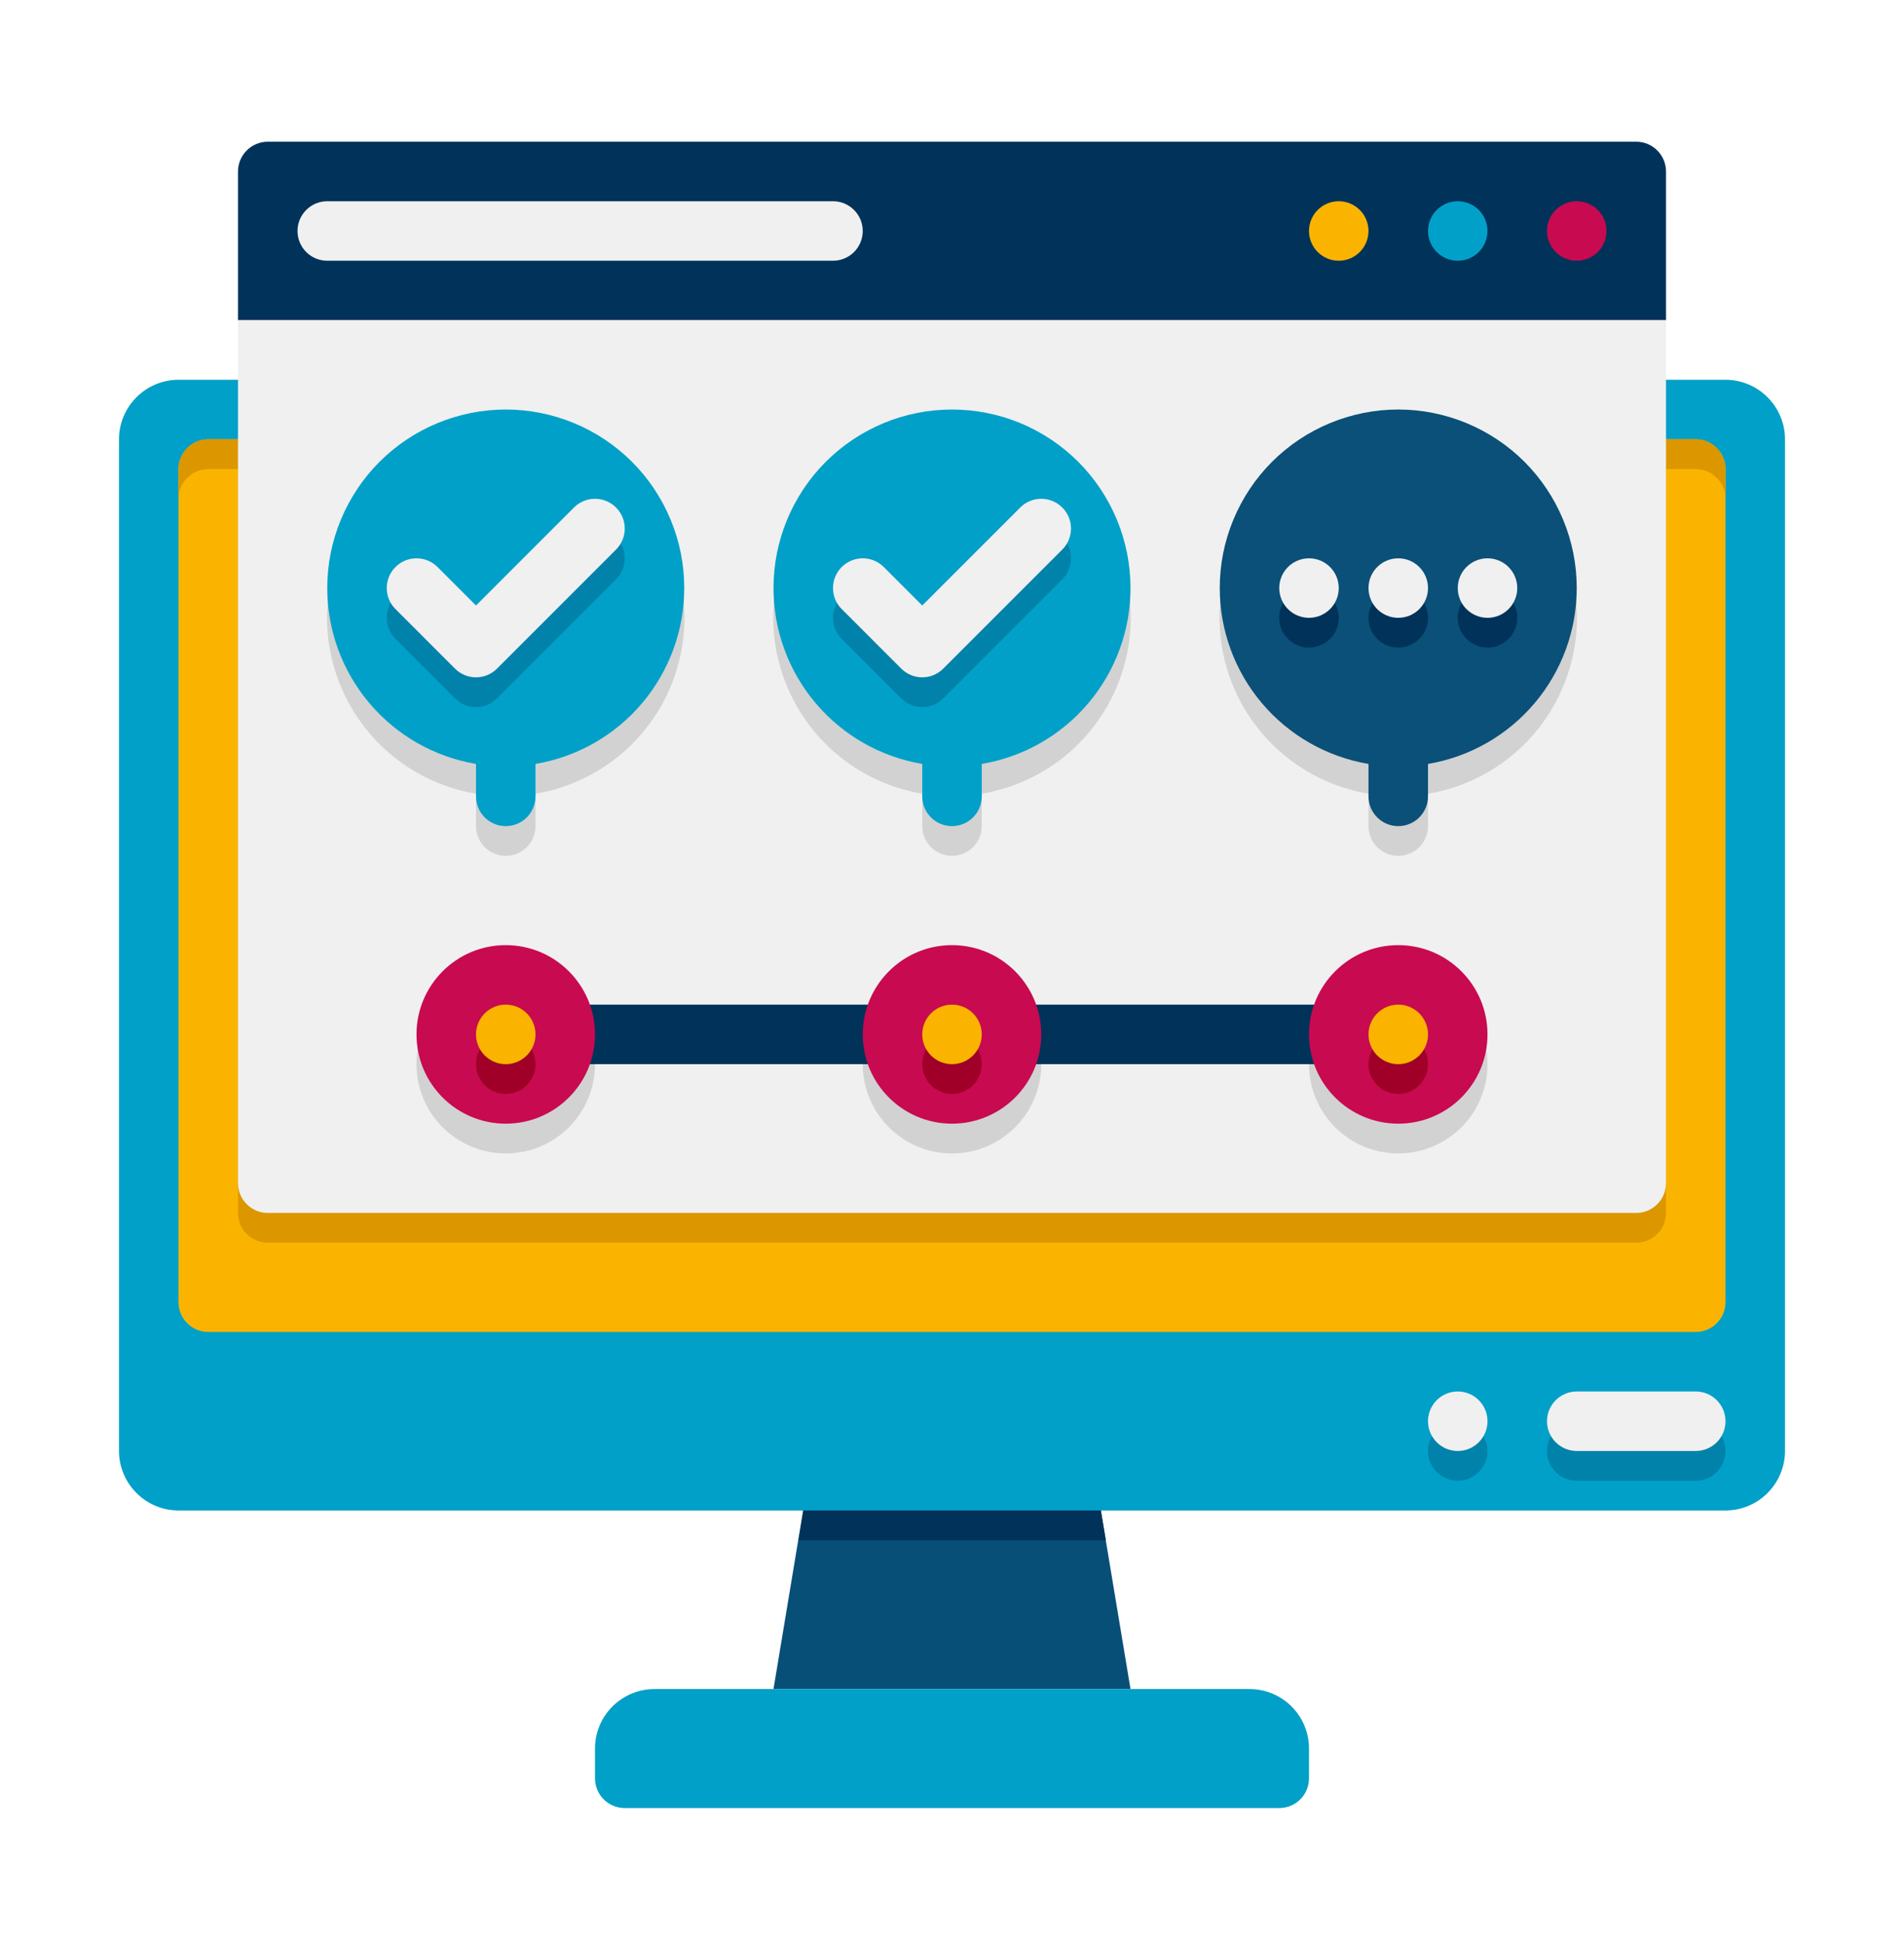 <svg width="48" height="49" viewBox="0 0 48 49" fill="none" xmlns="http://www.w3.org/2000/svg">
<g id="Frame">
<g id="Group">
<path id="Vector" d="M28.5 42.572H19.5L20.497 36.572H27.503L28.5 42.572Z" fill="#074F77"/>
<path id="Vector_2" d="M27.878 38.822H20.131L20.498 36.572H27.503L27.878 38.822Z" fill="#00325A"/>
<path id="Vector_3" d="M27.75 38.072H20.25L20.497 36.572H27.503L27.75 38.072Z" fill="#00325A"/>
<path id="Vector_4" d="M45 11.072V36.572C45 37.397 44.325 38.072 43.5 38.072H4.5C3.675 38.072 3 37.397 3 36.572V11.072C3 10.247 3.675 9.572 4.5 9.572H43.5C44.325 9.572 45 10.247 45 11.072Z" fill="#01A0C8"/>
<path id="Vector_5" d="M39.75 37.322H42.75C42.949 37.322 43.14 37.243 43.28 37.103C43.421 36.962 43.5 36.771 43.5 36.572C43.5 36.373 43.421 36.183 43.28 36.042C43.14 35.901 42.949 35.822 42.75 35.822H39.75C39.551 35.822 39.36 35.901 39.22 36.042C39.079 36.183 39 36.373 39 36.572C39 36.771 39.079 36.962 39.22 37.103C39.36 37.243 39.551 37.322 39.75 37.322Z" fill="#0082AA"/>
<path id="Vector_6" d="M36.75 37.322C37.164 37.322 37.5 36.986 37.5 36.572C37.5 36.158 37.164 35.822 36.75 35.822C36.336 35.822 36 36.158 36 36.572C36 36.986 36.336 37.322 36.75 37.322Z" fill="#0082AA"/>
<path id="Vector_7" d="M43.5 11.822V32.822C43.5 33.235 43.163 33.572 42.75 33.572H5.25C4.838 33.572 4.5 33.235 4.5 32.822V11.822C4.5 11.41 4.838 11.072 5.25 11.072H42.75C43.163 11.072 43.5 11.41 43.5 11.822Z" fill="#FAB400"/>
<path id="Vector_8" d="M42.75 11.072H5.25C4.838 11.072 4.5 11.41 4.5 11.822V12.572C4.5 12.16 4.838 11.822 5.25 11.822H6V30.572C6 30.985 6.338 31.322 6.75 31.322H41.25C41.663 31.322 42 30.985 42 30.572V11.822H42.75C43.163 11.822 43.5 12.16 43.5 12.572V11.822C43.5 11.41 43.163 11.072 42.75 11.072Z" fill="#DC9600"/>
<path id="Vector_9" d="M42 4.322V8.072H6V4.322C6 3.91 6.338 3.572 6.75 3.572H41.25C41.663 3.572 42 3.91 42 4.322Z" fill="#00325A"/>
<path id="Vector_10" d="M42 8.072V29.822C42 30.235 41.663 30.572 41.25 30.572H6.75C6.338 30.572 6 30.235 6 29.822V8.072H42Z" fill="#F0F0F0"/>
<path id="Vector_11" d="M12.75 29.072C13.993 29.072 15 28.065 15 26.822C15 25.58 13.993 24.572 12.75 24.572C11.507 24.572 10.5 25.58 10.5 26.822C10.5 28.065 11.507 29.072 12.75 29.072Z" fill="#D2D2D2"/>
<path id="Vector_12" d="M24 29.072C25.243 29.072 26.25 28.065 26.25 26.822C26.25 25.58 25.243 24.572 24 24.572C22.757 24.572 21.75 25.58 21.75 26.822C21.75 28.065 22.757 29.072 24 29.072Z" fill="#D2D2D2"/>
<path id="Vector_13" d="M35.25 29.072C36.493 29.072 37.5 28.065 37.5 26.822C37.5 25.58 36.493 24.572 35.25 24.572C34.007 24.572 33 25.58 33 26.822C33 28.065 34.007 29.072 35.25 29.072Z" fill="#D2D2D2"/>
<path id="Vector_14" d="M24 11.072C22.871 11.07 21.782 11.493 20.951 12.256C20.119 13.02 19.604 14.068 19.51 15.193C19.415 16.318 19.748 17.438 20.441 18.329C21.134 19.221 22.136 19.819 23.25 20.005V20.822C23.25 21.021 23.329 21.212 23.47 21.353C23.61 21.493 23.801 21.572 24 21.572C24.199 21.572 24.39 21.493 24.53 21.353C24.671 21.212 24.75 21.021 24.75 20.822V20.005C25.864 19.819 26.867 19.221 27.559 18.329C28.252 17.438 28.585 16.318 28.49 15.193C28.396 14.068 27.881 13.02 27.05 12.256C26.218 11.493 25.129 11.07 24 11.072ZM12.75 11.072C11.621 11.07 10.532 11.493 9.7 12.256C8.869 13.02 8.354 14.068 8.26 15.193C8.165 16.318 8.498 17.438 9.191 18.329C9.883 19.221 10.886 19.819 12 20.005V20.822C12 21.021 12.079 21.212 12.22 21.353C12.36 21.493 12.551 21.572 12.75 21.572C12.949 21.572 13.14 21.493 13.28 21.353C13.421 21.212 13.5 21.021 13.5 20.822V20.005C14.614 19.819 15.617 19.221 16.309 18.329C17.002 17.438 17.335 16.318 17.24 15.193C17.146 14.068 16.631 13.02 15.8 12.256C14.968 11.493 13.879 11.07 12.75 11.072ZM35.25 11.072C34.121 11.07 33.032 11.493 32.2 12.256C31.369 13.02 30.854 14.068 30.76 15.193C30.665 16.318 30.998 17.438 31.691 18.329C32.383 19.221 33.386 19.819 34.5 20.005V20.822C34.5 21.021 34.579 21.212 34.72 21.353C34.86 21.493 35.051 21.572 35.25 21.572C35.449 21.572 35.64 21.493 35.78 21.353C35.921 21.212 36 21.021 36 20.822V20.005C37.114 19.819 38.117 19.221 38.809 18.329C39.502 17.438 39.835 16.318 39.74 15.193C39.646 14.068 39.131 13.02 38.3 12.256C37.468 11.493 36.379 11.07 35.25 11.072Z" fill="#D2D2D2"/>
<path id="Vector_15" d="M39.75 6.572C40.164 6.572 40.5 6.236 40.5 5.822C40.5 5.408 40.164 5.072 39.75 5.072C39.336 5.072 39 5.408 39 5.822C39 6.236 39.336 6.572 39.75 6.572Z" fill="#C80A50"/>
<path id="Vector_16" d="M36.75 6.572C37.164 6.572 37.5 6.236 37.5 5.822C37.5 5.408 37.164 5.072 36.75 5.072C36.336 5.072 36 5.408 36 5.822C36 6.236 36.336 6.572 36.75 6.572Z" fill="#01A0C8"/>
<path id="Vector_17" d="M33.75 6.572C34.164 6.572 34.5 6.236 34.5 5.822C34.5 5.408 34.164 5.072 33.75 5.072C33.336 5.072 33 5.408 33 5.822C33 6.236 33.336 6.572 33.75 6.572Z" fill="#FAB400"/>
<path id="Vector_18" d="M21 6.572H8.25C8.051 6.572 7.86 6.493 7.72 6.353C7.579 6.212 7.5 6.021 7.5 5.822C7.5 5.623 7.579 5.433 7.72 5.292C7.86 5.151 8.051 5.072 8.25 5.072H21C21.199 5.072 21.39 5.151 21.53 5.292C21.671 5.433 21.75 5.623 21.75 5.822C21.75 6.021 21.671 6.212 21.53 6.353C21.39 6.493 21.199 6.572 21 6.572Z" fill="#F0F0F0"/>
<path id="Vector_19" d="M32.25 45.572H15.75C15.551 45.572 15.36 45.493 15.22 45.353C15.079 45.212 15 45.021 15 44.822V44.072C15 43.674 15.158 43.293 15.439 43.012C15.721 42.73 16.102 42.572 16.5 42.572H31.5C31.898 42.572 32.279 42.73 32.561 43.012C32.842 43.293 33 43.674 33 44.072V44.822C33 45.021 32.921 45.212 32.78 45.353C32.64 45.493 32.449 45.572 32.25 45.572Z" fill="#01A0C8"/>
<path id="Vector_20" d="M39.75 36.572H42.75C42.949 36.572 43.14 36.493 43.28 36.353C43.421 36.212 43.5 36.021 43.5 35.822C43.5 35.623 43.421 35.433 43.28 35.292C43.14 35.151 42.949 35.072 42.75 35.072H39.75C39.551 35.072 39.36 35.151 39.22 35.292C39.079 35.433 39 35.623 39 35.822C39 36.021 39.079 36.212 39.22 36.353C39.36 36.493 39.551 36.572 39.75 36.572Z" fill="#F0F0F0"/>
<path id="Vector_21" d="M36.75 36.572C37.164 36.572 37.5 36.236 37.5 35.822C37.5 35.408 37.164 35.072 36.75 35.072C36.336 35.072 36 35.408 36 35.822C36 36.236 36.336 36.572 36.75 36.572Z" fill="#F0F0F0"/>
<path id="Vector_22" d="M12 25.322H36V26.822H12V25.322Z" fill="#00325A"/>
<path id="Vector_23" d="M12.75 28.322C13.993 28.322 15 27.315 15 26.072C15 24.83 13.993 23.822 12.75 23.822C11.507 23.822 10.5 24.83 10.5 26.072C10.5 27.315 11.507 28.322 12.75 28.322Z" fill="#C80A50"/>
<path id="Vector_24" d="M24 28.322C25.243 28.322 26.25 27.315 26.25 26.072C26.25 24.83 25.243 23.822 24 23.822C22.757 23.822 21.75 24.83 21.75 26.072C21.75 27.315 22.757 28.322 24 28.322Z" fill="#C80A50"/>
<path id="Vector_25" d="M35.25 28.322C36.493 28.322 37.5 27.315 37.5 26.072C37.5 24.83 36.493 23.822 35.25 23.822C34.007 23.822 33 24.83 33 26.072C33 27.315 34.007 28.322 35.25 28.322Z" fill="#C80A50"/>
<path id="Vector_26" d="M12.75 27.572C13.164 27.572 13.5 27.236 13.5 26.822C13.5 26.408 13.164 26.072 12.75 26.072C12.336 26.072 12 26.408 12 26.822C12 27.236 12.336 27.572 12.75 27.572Z" fill="#A00028"/>
<path id="Vector_27" d="M24 27.572C24.414 27.572 24.75 27.236 24.75 26.822C24.75 26.408 24.414 26.072 24 26.072C23.586 26.072 23.25 26.408 23.25 26.822C23.25 27.236 23.586 27.572 24 27.572Z" fill="#A00028"/>
<path id="Vector_28" d="M35.25 27.572C35.664 27.572 36 27.236 36 26.822C36 26.408 35.664 26.072 35.25 26.072C34.836 26.072 34.5 26.408 34.5 26.822C34.5 27.236 34.836 27.572 35.25 27.572Z" fill="#A00028"/>
<path id="Vector_29" d="M35.25 26.822C35.664 26.822 36 26.486 36 26.072C36 25.658 35.664 25.322 35.25 25.322C34.836 25.322 34.5 25.658 34.5 26.072C34.5 26.486 34.836 26.822 35.25 26.822Z" fill="#FAB400"/>
<path id="Vector_30" d="M28.5 14.822C28.5 13.629 28.026 12.484 27.182 11.64C26.338 10.796 25.194 10.322 24 10.322C22.806 10.322 21.662 10.796 20.818 11.64C19.974 12.484 19.5 13.629 19.5 14.822C19.5 15.885 19.877 16.913 20.564 17.725C21.25 18.536 22.202 19.078 23.25 19.255V20.072C23.25 20.271 23.329 20.462 23.47 20.603C23.61 20.743 23.801 20.822 24 20.822C24.199 20.822 24.39 20.743 24.53 20.603C24.671 20.462 24.75 20.271 24.75 20.072V19.255C25.798 19.078 26.75 18.536 27.436 17.725C28.123 16.913 28.5 15.885 28.5 14.822Z" fill="#01A0C8"/>
<path id="Vector_31" d="M22.72 17.602L21.22 16.102C21.079 15.962 21 15.771 21 15.572C21 15.373 21.079 15.182 21.22 15.042C21.36 14.901 21.551 14.822 21.75 14.822C21.949 14.822 22.14 14.901 22.28 15.042L23.25 16.012L25.72 13.542C25.789 13.472 25.872 13.417 25.963 13.379C26.054 13.342 26.151 13.322 26.25 13.322C26.348 13.322 26.446 13.342 26.537 13.379C26.628 13.417 26.71 13.472 26.78 13.542C26.85 13.611 26.905 13.694 26.943 13.785C26.98 13.876 27 13.974 27 14.072C27 14.171 26.98 14.268 26.943 14.359C26.905 14.45 26.85 14.533 26.78 14.602L23.78 17.602C23.71 17.672 23.628 17.727 23.537 17.765C23.446 17.803 23.348 17.822 23.25 17.822C23.151 17.822 23.054 17.803 22.963 17.765C22.872 17.727 22.789 17.672 22.72 17.602Z" fill="#0082AA"/>
<path id="Vector_32" d="M22.72 16.852L21.22 15.352C21.079 15.212 21 15.021 21 14.822C21 14.623 21.079 14.432 21.22 14.292C21.36 14.151 21.551 14.072 21.75 14.072C21.949 14.072 22.14 14.151 22.28 14.292L23.25 15.262L25.72 12.792C25.789 12.722 25.872 12.667 25.963 12.629C26.054 12.592 26.151 12.572 26.25 12.572C26.348 12.572 26.446 12.592 26.537 12.629C26.628 12.667 26.71 12.722 26.78 12.792C26.85 12.861 26.905 12.944 26.943 13.035C26.98 13.126 27 13.224 27 13.322C27 13.421 26.98 13.518 26.943 13.609C26.905 13.7 26.85 13.783 26.78 13.852L23.78 16.852C23.71 16.922 23.628 16.977 23.537 17.015C23.446 17.053 23.348 17.072 23.25 17.072C23.151 17.072 23.054 17.053 22.963 17.015C22.872 16.977 22.789 16.922 22.72 16.852Z" fill="#F0F0F0"/>
<path id="Vector_33" d="M17.25 14.822C17.25 14.231 17.134 13.646 16.907 13.1C16.681 12.554 16.35 12.058 15.932 11.64C15.514 11.222 15.018 10.891 14.472 10.665C13.926 10.439 13.341 10.322 12.75 10.322C12.159 10.322 11.574 10.439 11.028 10.665C10.482 10.891 9.986 11.222 9.568 11.64C9.15 12.058 8.819 12.554 8.593 13.1C8.366 13.646 8.25 14.231 8.25 14.822C8.25 15.885 8.627 16.913 9.314 17.725C10 18.536 10.952 19.078 12 19.255V20.072C12 20.271 12.079 20.462 12.22 20.603C12.36 20.743 12.551 20.822 12.75 20.822C12.949 20.822 13.14 20.743 13.28 20.603C13.421 20.462 13.5 20.271 13.5 20.072V19.255C14.548 19.078 15.5 18.536 16.186 17.725C16.873 16.913 17.25 15.885 17.25 14.822Z" fill="#01A0C8"/>
<path id="Vector_34" d="M11.47 17.602L9.97 16.102C9.829 15.962 9.75 15.771 9.75 15.572C9.75 15.373 9.829 15.182 9.97 15.042C10.11 14.901 10.301 14.822 10.5 14.822C10.699 14.822 10.889 14.901 11.03 15.042L12 16.012L14.47 13.542C14.61 13.401 14.801 13.322 15 13.322C15.199 13.322 15.389 13.401 15.53 13.542C15.671 13.682 15.75 13.873 15.75 14.072C15.75 14.271 15.671 14.462 15.53 14.602L12.53 17.602C12.46 17.672 12.378 17.727 12.287 17.765C12.196 17.803 12.098 17.822 12 17.822C11.901 17.822 11.804 17.803 11.713 17.765C11.622 17.727 11.539 17.672 11.47 17.602Z" fill="#0082AA"/>
<path id="Vector_35" d="M11.47 16.852L9.97 15.352C9.829 15.212 9.75 15.021 9.75 14.822C9.75 14.623 9.829 14.432 9.97 14.292C10.11 14.151 10.301 14.072 10.5 14.072C10.699 14.072 10.889 14.151 11.03 14.292L12 15.262L14.47 12.792C14.61 12.651 14.801 12.572 15 12.572C15.199 12.572 15.389 12.651 15.53 12.792C15.671 12.932 15.75 13.123 15.75 13.322C15.75 13.521 15.671 13.712 15.53 13.852L12.53 16.852C12.46 16.922 12.378 16.977 12.287 17.015C12.196 17.053 12.098 17.072 12 17.072C11.901 17.072 11.804 17.053 11.713 17.015C11.622 16.977 11.539 16.922 11.47 16.852Z" fill="#F0F0F0"/>
<path id="Vector_36" d="M39.75 14.822C39.75 14.231 39.634 13.646 39.407 13.1C39.181 12.554 38.85 12.058 38.432 11.64C38.014 11.222 37.518 10.891 36.972 10.665C36.426 10.439 35.841 10.322 35.25 10.322C34.659 10.322 34.074 10.439 33.528 10.665C32.982 10.891 32.486 11.222 32.068 11.64C31.65 12.058 31.319 12.554 31.093 13.1C30.866 13.646 30.75 14.231 30.75 14.822C30.75 15.885 31.127 16.913 31.814 17.725C32.5 18.536 33.452 19.078 34.5 19.255V20.072C34.5 20.271 34.579 20.462 34.72 20.603C34.86 20.743 35.051 20.822 35.25 20.822C35.449 20.822 35.64 20.743 35.78 20.603C35.921 20.462 36 20.271 36 20.072V19.255C37.048 19.078 38 18.536 38.686 17.725C39.373 16.913 39.749 15.885 39.75 14.822Z" fill="#0A5078"/>
<path id="Vector_37" d="M33 16.322C33.414 16.322 33.75 15.986 33.75 15.572C33.75 15.158 33.414 14.822 33 14.822C32.586 14.822 32.25 15.158 32.25 15.572C32.25 15.986 32.586 16.322 33 16.322Z" fill="#00325A"/>
<path id="Vector_38" d="M35.25 16.322C35.664 16.322 36 15.986 36 15.572C36 15.158 35.664 14.822 35.25 14.822C34.836 14.822 34.5 15.158 34.5 15.572C34.5 15.986 34.836 16.322 35.25 16.322Z" fill="#00325A"/>
<path id="Vector_39" d="M37.5 16.322C37.914 16.322 38.25 15.986 38.25 15.572C38.25 15.158 37.914 14.822 37.5 14.822C37.086 14.822 36.75 15.158 36.75 15.572C36.75 15.986 37.086 16.322 37.5 16.322Z" fill="#00325A"/>
<path id="Vector_40" d="M33 15.572C33.414 15.572 33.75 15.236 33.75 14.822C33.75 14.408 33.414 14.072 33 14.072C32.586 14.072 32.25 14.408 32.25 14.822C32.25 15.236 32.586 15.572 33 15.572Z" fill="#F0F0F0"/>
<path id="Vector_41" d="M35.25 15.572C35.664 15.572 36 15.236 36 14.822C36 14.408 35.664 14.072 35.25 14.072C34.836 14.072 34.5 14.408 34.5 14.822C34.5 15.236 34.836 15.572 35.25 15.572Z" fill="#F0F0F0"/>
<path id="Vector_42" d="M37.5 15.572C37.914 15.572 38.25 15.236 38.25 14.822C38.25 14.408 37.914 14.072 37.5 14.072C37.086 14.072 36.75 14.408 36.75 14.822C36.75 15.236 37.086 15.572 37.5 15.572Z" fill="#F0F0F0"/>
<path id="Vector_43" d="M24 26.822C24.414 26.822 24.75 26.486 24.75 26.072C24.75 25.658 24.414 25.322 24 25.322C23.586 25.322 23.25 25.658 23.25 26.072C23.25 26.486 23.586 26.822 24 26.822Z" fill="#FAB400"/>
<path id="Vector_44" d="M12.75 26.822C13.164 26.822 13.5 26.486 13.5 26.072C13.5 25.658 13.164 25.322 12.75 25.322C12.336 25.322 12 25.658 12 26.072C12 26.486 12.336 26.822 12.75 26.822Z" fill="#FAB400"/>
</g>
</g>
</svg>
